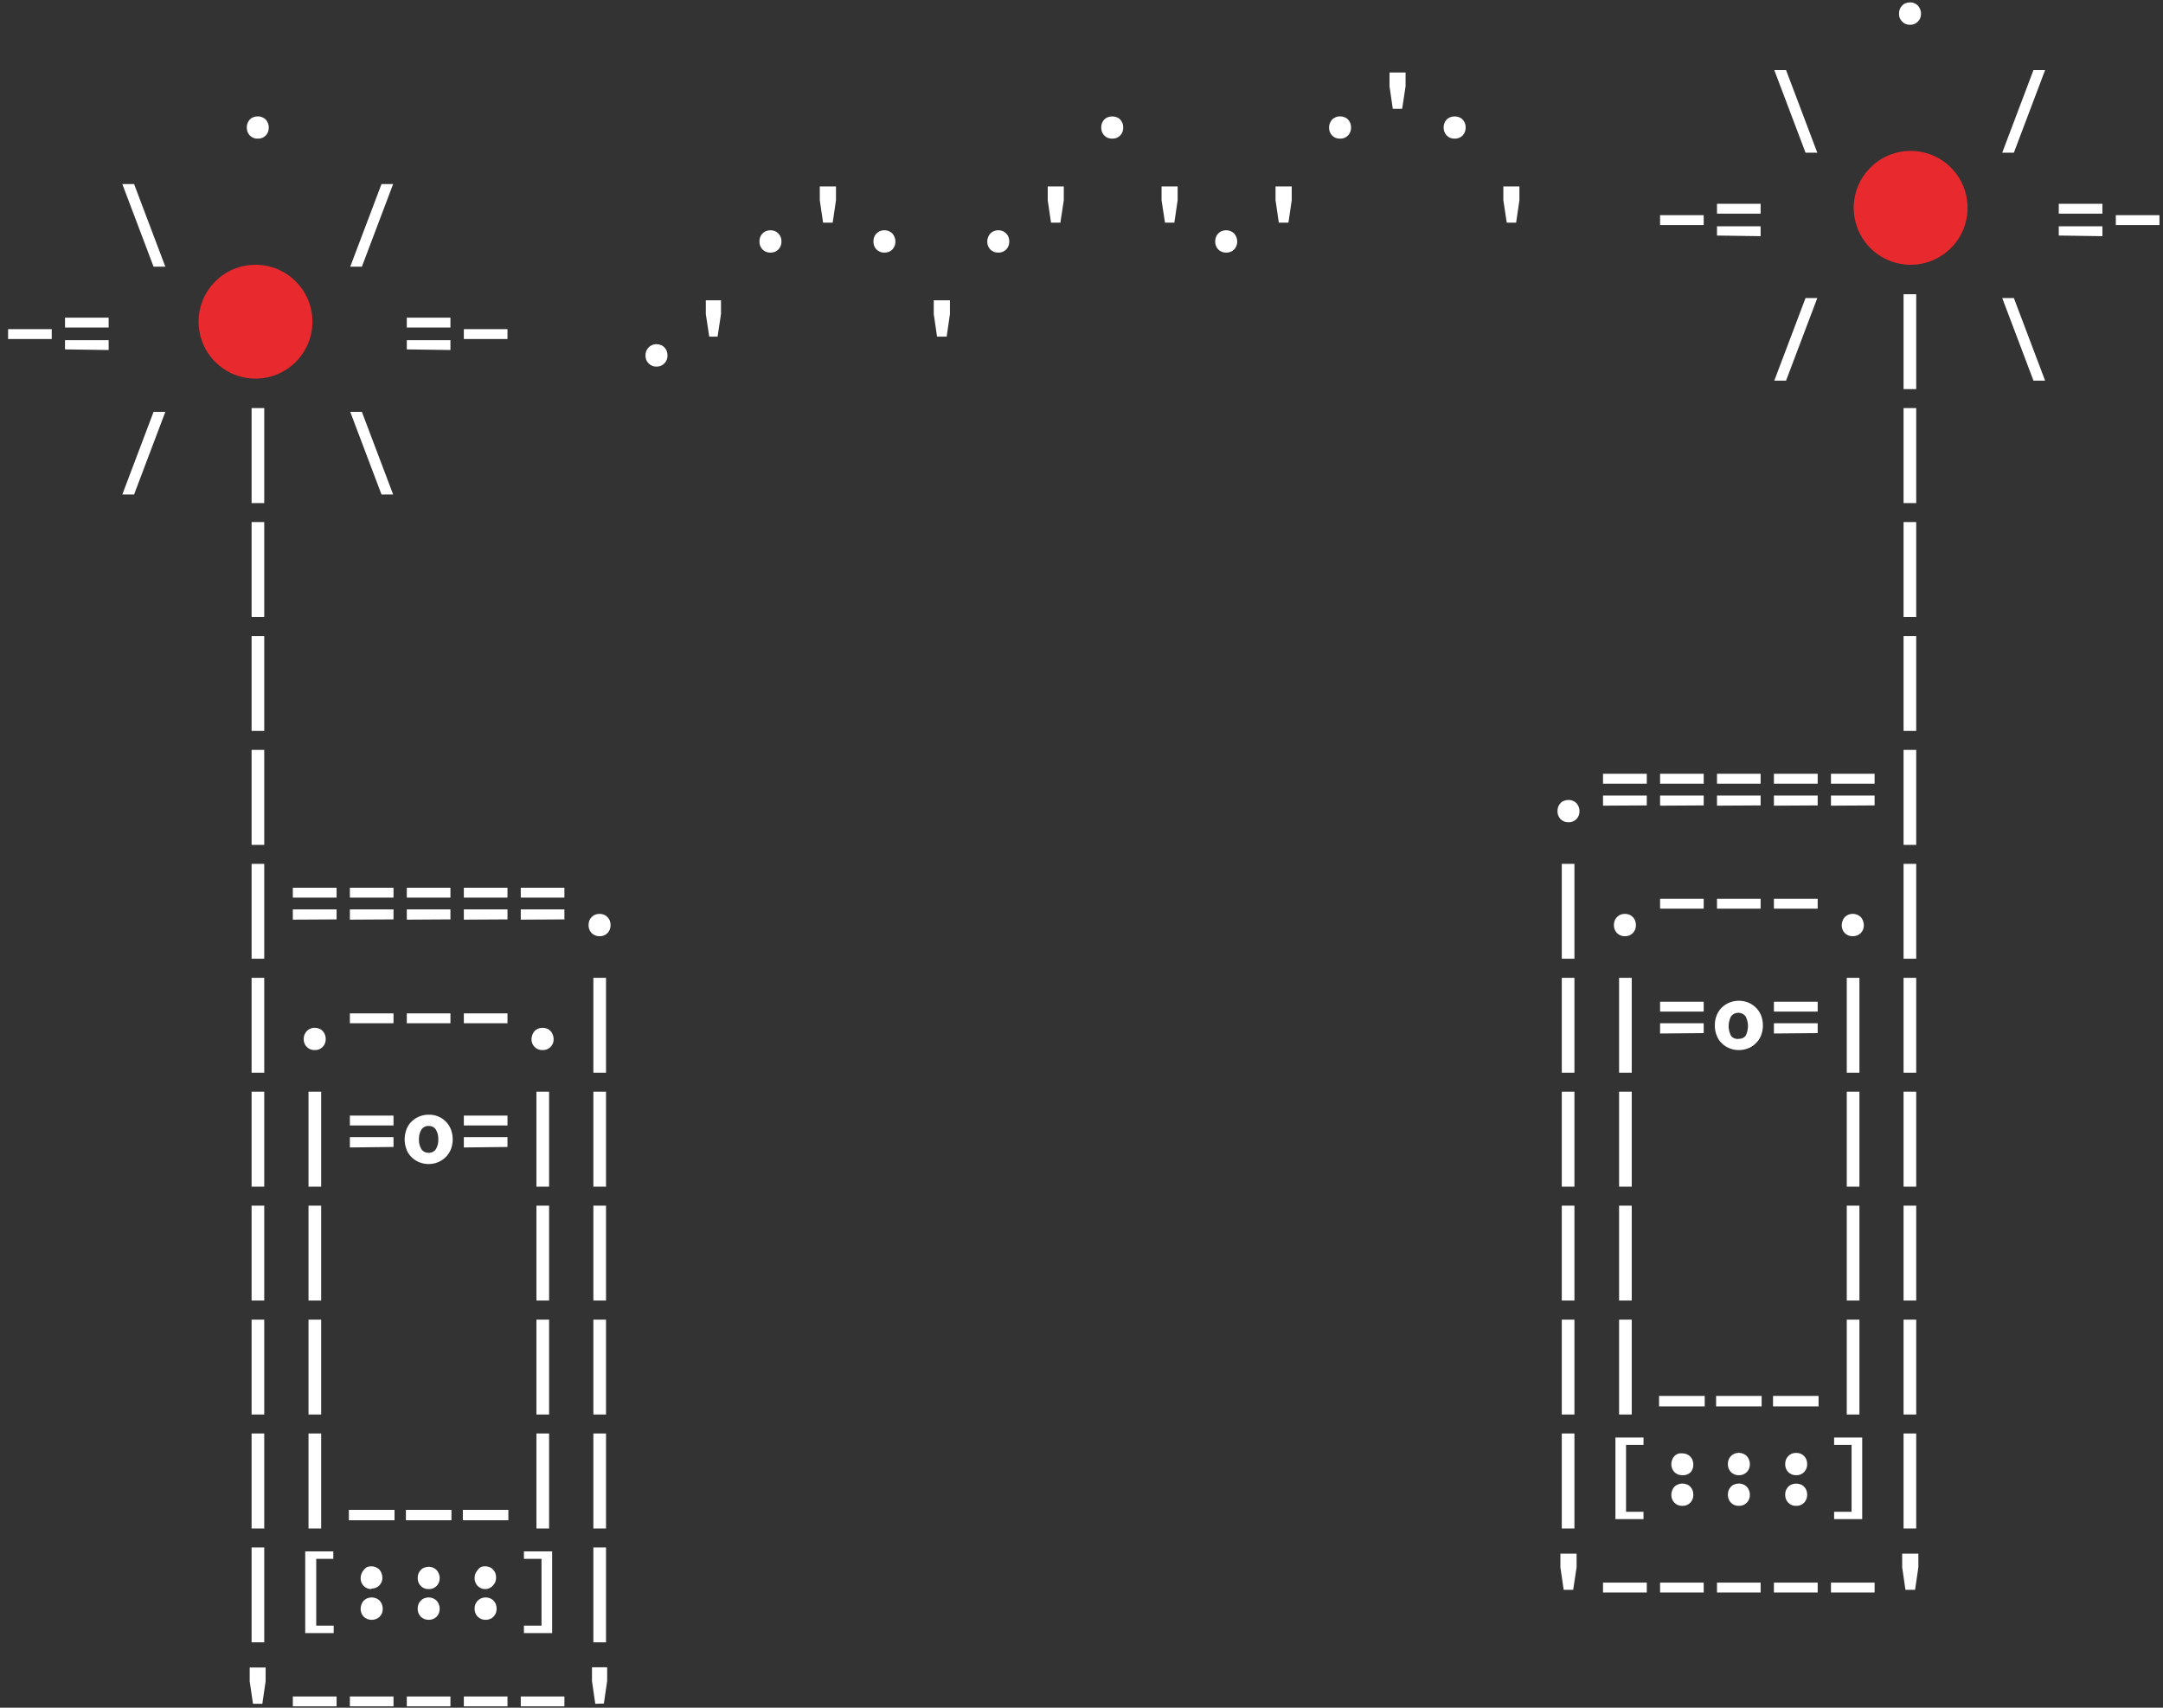 <?xml version="1.0" encoding="UTF-8"?> <svg xmlns="http://www.w3.org/2000/svg" width="171" height="135" viewBox="0 0 171 135" fill="none"><rect x="0" y="0" width="171" height="135" fill="#333333" stroke="none"/> <g id="2b9ff4341ac885365e4231cc677c1f9e"> <path id="76e3d543bef7ed54273f943cd4298ff7" d="M151 1.96C150.883 1.964 150.766 1.942 150.657 1.898C150.548 1.853 150.451 1.785 150.37 1.7C150.29 1.618 150.227 1.521 150.186 1.415C150.145 1.308 150.126 1.194 150.13 1.08C150.129 0.961 150.149 0.842 150.19 0.73C150.228 0.624 150.29 0.529 150.37 0.45C150.442 0.365 150.535 0.299 150.64 0.26C150.754 0.211 150.876 0.187 151 0.19C151.12 0.186 151.24 0.21 151.35 0.26C151.456 0.302 151.552 0.367 151.63 0.45C151.704 0.532 151.761 0.627 151.8 0.73C151.849 0.84 151.873 0.96 151.87 1.08C151.874 1.194 151.855 1.308 151.814 1.415C151.773 1.521 151.71 1.618 151.63 1.7C151.549 1.785 151.452 1.853 151.343 1.898C151.234 1.942 151.117 1.964 151 1.96V1.96Z" fill="white"></path> <path id="cb0a8e529c59a40baa591eb89bffbdf8" d="M20.38 10.96C20.263 10.966 20.147 10.946 20.038 10.903C19.929 10.86 19.831 10.794 19.75 10.71C19.671 10.626 19.609 10.527 19.567 10.419C19.526 10.311 19.507 10.196 19.51 10.08C19.509 9.961 19.529 9.842 19.57 9.73C19.611 9.626 19.672 9.53 19.75 9.45C19.823 9.368 19.916 9.306 20.02 9.27C20.134 9.221 20.256 9.197 20.38 9.2C20.501 9.196 20.62 9.22 20.73 9.27C20.836 9.308 20.931 9.37 21.01 9.45C21.082 9.533 21.139 9.628 21.18 9.73C21.228 9.84 21.252 9.96 21.25 10.08C21.253 10.196 21.234 10.311 21.193 10.419C21.152 10.527 21.09 10.626 21.01 10.71C20.929 10.794 20.831 10.86 20.722 10.903C20.613 10.946 20.497 10.966 20.38 10.96V10.96Z" fill="white"></path> <path id="3b1b557c25cf6f070a00a9df94e9b2dd" d="M87.93 10.96C87.813 10.966 87.697 10.946 87.588 10.903C87.479 10.86 87.381 10.794 87.3 10.71C87.221 10.626 87.158 10.527 87.117 10.419C87.076 10.311 87.057 10.196 87.06 10.08C87.055 9.964 87.074 9.849 87.116 9.74C87.157 9.632 87.22 9.533 87.3 9.45C87.375 9.37 87.467 9.308 87.57 9.27C87.802 9.181 88.058 9.181 88.29 9.27C88.393 9.308 88.485 9.37 88.56 9.45C88.631 9.535 88.692 9.63 88.74 9.73C88.781 9.842 88.801 9.961 88.8 10.08C88.803 10.196 88.784 10.311 88.743 10.419C88.701 10.527 88.639 10.626 88.56 10.71C88.479 10.794 88.381 10.86 88.272 10.903C88.163 10.946 88.047 10.966 87.93 10.96V10.96Z" fill="white"></path> <path id="7e92b0d7107e18c0b709c866b0aef184" d="M105.94 10.96C105.823 10.966 105.707 10.946 105.598 10.903C105.489 10.86 105.391 10.794 105.31 10.71C105.23 10.626 105.168 10.527 105.127 10.419C105.086 10.311 105.067 10.196 105.07 10.08C105.068 9.96 105.092 9.84 105.14 9.73C105.181 9.628 105.238 9.533 105.31 9.45C105.389 9.37 105.484 9.308 105.59 9.27C105.7 9.22 105.819 9.196 105.94 9.2C106.064 9.197 106.186 9.221 106.3 9.27C106.404 9.306 106.497 9.368 106.57 9.45C106.648 9.53 106.709 9.626 106.75 9.73C106.791 9.842 106.811 9.961 106.81 10.08C106.813 10.196 106.794 10.311 106.753 10.419C106.711 10.527 106.649 10.626 106.57 10.71C106.489 10.794 106.391 10.86 106.282 10.903C106.173 10.946 106.057 10.966 105.94 10.96V10.96Z" fill="white"></path> <path id="42fb45e3dbd9dcff1562e1deaa5e72d4" d="M110.11 8.6L109.85 6.82V5.73H111.12V6.82L110.85 8.6H110.11Z" fill="white"></path> <path id="04e65c79974bd7054a4c50da30d9a369" d="M115 10.96C114.883 10.966 114.767 10.946 114.658 10.903C114.549 10.86 114.451 10.794 114.37 10.71C114.291 10.626 114.229 10.527 114.187 10.419C114.146 10.311 114.127 10.196 114.13 10.08C114.126 9.964 114.144 9.849 114.186 9.74C114.227 9.632 114.29 9.533 114.37 9.45C114.445 9.37 114.537 9.308 114.64 9.27C114.872 9.181 115.128 9.181 115.36 9.27C115.463 9.308 115.555 9.37 115.63 9.45C115.71 9.533 115.773 9.632 115.814 9.74C115.856 9.849 115.875 9.964 115.87 10.08C115.873 10.196 115.854 10.311 115.813 10.419C115.772 10.527 115.709 10.626 115.63 10.71C115.549 10.794 115.451 10.86 115.342 10.903C115.233 10.946 115.117 10.966 115 10.96V10.96Z" fill="white"></path> <path id="b10d8534c2d28a86dd723eb5f0109f28" d="M142.74 12.07L140.27 5.54H141.2L143.67 12.07H142.74Z" fill="white"></path> <path id="f43c61b99b83b9adf25074b5ccb86df2" d="M158.29 12.07L160.76 5.54H161.68L159.21 12.07H158.29Z" fill="white"></path> <path id="50a1a90d5899d00cd6dc6946a99bfddb" d="M12.14 21.08L9.67 14.55H10.6L13.07 21.08H12.14Z" fill="white"></path> <path id="2bae280971396767d3670b42136c4f52" d="M27.69 21.08L30.16 14.55H31.08L28.61 21.08H27.69Z" fill="white"></path> <path id="d8088142211dc306c37c5e0fe2ebce1e" d="M60.91 19.97C60.793 19.973 60.678 19.953 60.569 19.91C60.461 19.867 60.362 19.802 60.28 19.72C60.2 19.636 60.138 19.537 60.097 19.429C60.056 19.321 60.037 19.206 60.04 19.09C60.039 18.971 60.059 18.852 60.1 18.74C60.138 18.634 60.2 18.539 60.28 18.46C60.355 18.378 60.447 18.313 60.55 18.27C60.782 18.181 61.038 18.181 61.27 18.27C61.37 18.318 61.461 18.382 61.54 18.46C61.614 18.544 61.674 18.638 61.72 18.74C61.761 18.852 61.781 18.971 61.78 19.09C61.783 19.206 61.764 19.321 61.723 19.429C61.681 19.537 61.619 19.636 61.54 19.72C61.457 19.802 61.359 19.867 61.251 19.91C61.142 19.953 61.026 19.973 60.91 19.97V19.97Z" fill="white"></path> <path id="aa96bb80d34538fdb323338222935ffa" d="M65.07 17.6L64.81 15.83V14.74H66.09V15.83L65.83 17.6H65.07Z" fill="white"></path> <path id="c4467333e8a5d2d688a593530b315d4c" d="M69.92 19.97C69.803 19.973 69.688 19.953 69.579 19.91C69.471 19.867 69.373 19.802 69.29 19.72C69.21 19.636 69.148 19.537 69.107 19.429C69.066 19.321 69.047 19.206 69.05 19.09C69.049 18.971 69.069 18.852 69.11 18.74C69.148 18.634 69.21 18.539 69.29 18.46C69.365 18.378 69.457 18.313 69.56 18.27C69.675 18.225 69.797 18.201 69.92 18.2C70.04 18.202 70.158 18.226 70.27 18.27C70.374 18.316 70.469 18.38 70.55 18.46C70.624 18.542 70.681 18.637 70.72 18.74C70.768 18.85 70.792 18.97 70.79 19.09C70.793 19.206 70.774 19.321 70.733 19.429C70.692 19.537 70.629 19.636 70.55 19.72C70.467 19.802 70.369 19.867 70.261 19.91C70.152 19.953 70.036 19.973 69.92 19.97V19.97Z" fill="white"></path> <path id="8f65c34e282902d56d1008043637a781" d="M78.92 19.97C78.803 19.973 78.688 19.953 78.579 19.91C78.471 19.867 78.373 19.802 78.29 19.72C78.21 19.636 78.148 19.537 78.107 19.429C78.066 19.321 78.047 19.206 78.05 19.09C78.048 18.97 78.072 18.85 78.12 18.74C78.159 18.637 78.216 18.542 78.29 18.46C78.371 18.38 78.466 18.316 78.57 18.27C78.681 18.226 78.8 18.202 78.92 18.2C79.043 18.201 79.165 18.225 79.28 18.27C79.383 18.313 79.475 18.378 79.55 18.46C79.63 18.539 79.692 18.634 79.73 18.74C79.771 18.852 79.791 18.971 79.79 19.09C79.793 19.206 79.774 19.321 79.733 19.429C79.692 19.537 79.629 19.636 79.55 19.72C79.467 19.802 79.369 19.867 79.261 19.91C79.152 19.953 79.036 19.973 78.92 19.97V19.97Z" fill="white"></path> <path id="d13758a7461c10e989cf117954fef79b" d="M83.09 17.6L82.83 15.83V14.74H84.1V15.83L83.83 17.6H83.09Z" fill="white"></path> <path id="4c48a25963c1ab3f3c49ec7769568989" d="M92.1 17.6L91.83 15.83V14.74H93.1V15.83L92.84 17.6H92.1Z" fill="white"></path> <path id="f03d9ef826bdf8e7e8ab9260334ff568" d="M96.94 19.97C96.823 19.973 96.708 19.953 96.599 19.91C96.491 19.867 96.392 19.802 96.31 19.72C96.231 19.636 96.168 19.537 96.127 19.429C96.086 19.321 96.067 19.206 96.07 19.09C96.069 18.971 96.089 18.852 96.13 18.74C96.168 18.634 96.23 18.539 96.31 18.46C96.385 18.378 96.477 18.313 96.58 18.27C96.695 18.225 96.817 18.201 96.94 18.2C97.06 18.202 97.178 18.226 97.29 18.27C97.394 18.316 97.489 18.38 97.57 18.46C97.644 18.542 97.701 18.637 97.74 18.74C97.788 18.85 97.812 18.97 97.81 19.09C97.813 19.206 97.794 19.321 97.753 19.429C97.712 19.537 97.649 19.636 97.57 19.72C97.487 19.802 97.389 19.867 97.281 19.91C97.172 19.953 97.056 19.973 96.94 19.97V19.97Z" fill="white"></path> <path id="0f60705889717f10e2e6831f6393aaa5" d="M101.1 17.6L100.84 15.83V14.74H102.12V15.83L101.86 17.6H101.1Z" fill="white"></path> <path id="166e7907332e26c5d0de6da4984815ec" d="M119.12 17.6L118.85 15.83V14.74H120.12V15.83L119.86 17.6H119.12Z" fill="white"></path> <path id="b73819ddc0e8b65e9508782e0260b983" d="M131.24 17.79V17.01H134.69V17.79H131.24Z" fill="white"></path> <path id="7a4c213b686e9303299ab380eb2d5b89" d="M135.74 16.89V16.11H139.19V16.89H135.74ZM135.74 18.62V17.89H139.19V18.67L135.74 18.62Z" fill="white"></path> <path id="180fd8eafc33a2be7e98bfe1e43934ef" d="M151 19.97C150.758 19.967 150.518 19.924 150.29 19.84C150.066 19.751 149.859 19.622 149.68 19.46C149.498 19.289 149.355 19.081 149.26 18.85C149.148 18.588 149.094 18.305 149.1 18.02C149.094 17.735 149.148 17.452 149.26 17.19C149.352 16.958 149.496 16.749 149.68 16.58C149.854 16.411 150.062 16.282 150.29 16.2C150.516 16.112 150.757 16.068 151 16.07C151.243 16.069 151.484 16.113 151.71 16.2C151.937 16.284 152.145 16.413 152.32 16.58C152.498 16.755 152.641 16.962 152.74 17.19C152.848 17.453 152.902 17.735 152.9 18.02C152.901 18.305 152.847 18.586 152.74 18.85C152.638 19.077 152.496 19.284 152.32 19.46C151.961 19.791 151.489 19.973 151 19.97V19.97ZM151 19.08C151.112 19.085 151.223 19.061 151.323 19.01C151.423 18.959 151.508 18.883 151.57 18.79C151.695 18.551 151.76 18.285 151.76 18.015C151.76 17.745 151.695 17.479 151.57 17.24C151.502 17.153 151.415 17.082 151.315 17.034C151.215 16.985 151.106 16.96 150.995 16.96C150.884 16.96 150.775 16.985 150.675 17.034C150.576 17.082 150.488 17.153 150.42 17.24C150.296 17.479 150.231 17.745 150.231 18.015C150.231 18.285 150.296 18.551 150.42 18.79C150.484 18.884 150.57 18.96 150.672 19.011C150.774 19.062 150.887 19.086 151 19.08V19.08Z" fill="white"></path> <path id="7df04f9f57073933c71bc50c38242c83" d="M162.76 16.89V16.11H166.21V16.89H162.76ZM162.76 18.62V17.89H166.21V18.67L162.76 18.62Z" fill="white"></path> <path id="fc2c384884a3395d04aa11e65d06a0ea" d="M167.27 17.79V17.01H170.72V17.79H167.27Z" fill="white"></path> <path id="07adecc77fd032b6d1ecc63e4c9de778" d="M0.64 26.8V26.02H4.09V26.8H0.64Z" fill="white"></path> <path id="001aaac11d21f9f1617150312251e25a" d="M5.14 25.89V25.11H8.59V25.89H5.14ZM5.14 27.62V26.89H8.59V27.67L5.14 27.62Z" fill="white"></path> <path id="052f1d984d6d1a4206741285a2b9b16f" d="M20.38 28.98C20.137 28.979 19.896 28.931 19.67 28.84C19.444 28.758 19.237 28.632 19.06 28.47C18.876 28.297 18.732 28.085 18.64 27.85C18.528 27.588 18.474 27.305 18.48 27.02C18.474 26.735 18.528 26.452 18.64 26.19C18.735 25.959 18.878 25.751 19.06 25.58C19.239 25.418 19.445 25.289 19.67 25.2C19.898 25.117 20.138 25.073 20.38 25.07C20.869 25.067 21.34 25.249 21.7 25.58C21.875 25.756 22.018 25.963 22.12 26.19C22.227 26.454 22.281 26.736 22.28 27.02C22.282 27.305 22.228 27.587 22.12 27.85C22.02 28.081 21.878 28.292 21.7 28.47C21.522 28.63 21.315 28.756 21.09 28.84C20.864 28.929 20.623 28.977 20.38 28.98ZM20.38 28.08C20.491 28.087 20.602 28.065 20.702 28.016C20.802 27.967 20.888 27.892 20.95 27.8C21.075 27.561 21.139 27.295 21.139 27.025C21.139 26.755 21.075 26.489 20.95 26.25C20.882 26.163 20.794 26.092 20.695 26.044C20.595 25.995 20.486 25.97 20.375 25.97C20.264 25.97 20.155 25.995 20.055 26.044C19.956 26.092 19.868 26.163 19.8 26.25C19.675 26.489 19.611 26.755 19.611 27.025C19.611 27.295 19.675 27.561 19.8 27.8C19.864 27.893 19.951 27.968 20.053 28.017C20.155 28.066 20.267 28.088 20.38 28.08V28.08Z" fill="white"></path> <path id="fc0d1165ebd11f8a6e5eb1aa726f0f58" d="M32.16 25.89V25.11H35.61V25.89H32.16ZM32.16 27.62V26.89H35.61V27.67L32.16 27.62Z" fill="white"></path> <path id="8fe29b77654c04441e2477578233f7be" d="M36.67 26.8V26.02H40.12V26.8H36.67Z" fill="white"></path> <path id="5b22fe5878db895cc8ba17ca65af8a36" d="M51.9 28.98C51.782 28.984 51.666 28.962 51.557 28.918C51.448 28.873 51.35 28.805 51.27 28.72C51.19 28.639 51.127 28.541 51.086 28.435C51.045 28.328 51.026 28.214 51.03 28.1C51.029 27.981 51.049 27.862 51.09 27.75C51.136 27.648 51.196 27.554 51.27 27.47C51.348 27.387 51.444 27.322 51.55 27.28C51.66 27.23 51.779 27.206 51.9 27.21C52.023 27.207 52.146 27.231 52.26 27.28C52.364 27.32 52.457 27.385 52.53 27.47C52.61 27.549 52.672 27.644 52.71 27.75C52.751 27.862 52.771 27.981 52.77 28.1C52.774 28.214 52.755 28.328 52.714 28.435C52.673 28.541 52.61 28.639 52.53 28.72C52.449 28.805 52.351 28.873 52.243 28.918C52.134 28.962 52.017 28.984 51.9 28.98V28.98Z" fill="white"></path> <path id="17495bfe74c4d47d0d47b33a141744f8" d="M56.07 26.61L55.8 24.83V23.74H57V24.83L56.73 26.61H56.07Z" fill="white"></path> <path id="a267ca63de94593598da0083fce6c8f6" d="M74.08 26.61L73.82 24.83V23.74H75.1V24.83L74.84 26.61H74.08Z" fill="white"></path> <path id="44746b7e0a7885d2190a6ee936507f94" d="M140.27 30.09L142.74 23.56H143.67L141.2 30.09H140.27Z" fill="white"></path> <path id="f63b5a49754fd72d1bb9e1b127146200" d="M150.49 30.76V23.26H151.49V30.76H150.49Z" fill="white"></path> <path id="ff70170d0c38ed3bf61079d9c3b03114" d="M160.76 30.09L158.29 23.56H159.21L161.68 30.09H160.76Z" fill="white"></path> <path id="120fe0e453c9e549b3edf128a694d96f" d="M9.67 39.09L12.14 32.56H13.07L10.6 39.09H9.67Z" fill="white"></path> <path id="22713f817606aceec3702d369e10487f" d="M19.89 39.77V32.26H20.89V39.77H19.89Z" fill="white"></path> <path id="6cd290b8b6345b3df59ae2cadfab63e8" d="M30.16 39.09L27.69 32.56H28.61L31.08 39.09H30.16Z" fill="white"></path> <path id="1ad304d9b23af072aac06a3457eef08f" d="M150.49 39.77V32.26H151.49V39.77H150.49Z" fill="white"></path> <path id="e95ae6bde3bd944ae3c94523a5ad1003" d="M19.89 48.77V41.27H20.89V48.77H19.89Z" fill="white"></path> <path id="65fda954c13d29f60770a0d64bf45ca3" d="M150.49 48.77V41.27H151.49V48.77H150.49Z" fill="white"></path> <path id="20daabe66d847da81064a66c349af16e" d="M19.89 57.78V50.28H20.89V57.78H19.89Z" fill="white"></path> <path id="db1c2ed24c10754df21ea0f1806a7e2e" d="M150.49 57.78V50.28H151.49V57.78H150.49Z" fill="white"></path> <path id="8682c95cc1dc638cc7360bc9adb23221" d="M19.89 66.79V59.28H20.89V66.79H19.89Z" fill="white"></path> <path id="eda4617d2d46207e05dc3df3b8949b44" d="M124 65C123.883 65.006 123.767 64.986 123.658 64.943C123.549 64.9 123.451 64.834 123.37 64.75C123.291 64.666 123.228 64.567 123.187 64.459C123.146 64.351 123.127 64.236 123.13 64.12C123.129 64.001 123.149 63.882 123.19 63.77C123.231 63.666 123.292 63.57 123.37 63.49C123.443 63.408 123.536 63.346 123.64 63.31C123.754 63.261 123.876 63.237 124 63.24C124.121 63.236 124.24 63.26 124.35 63.31C124.456 63.348 124.551 63.41 124.63 63.49C124.702 63.573 124.759 63.668 124.8 63.77C124.848 63.88 124.872 64 124.87 64.12C124.873 64.236 124.854 64.351 124.813 64.459C124.772 64.567 124.709 64.666 124.63 64.75C124.549 64.834 124.451 64.9 124.342 64.943C124.233 64.986 124.117 65.006 124 65Z" fill="white"></path> <path id="87c64728425023248126ce9e43ca911d" d="M126.73 61.95V61.17H130.19V61.95H126.73ZM126.73 63.69V62.89H130.19V63.67L126.73 63.69Z" fill="white"></path> <path id="2fe63f057b842a9c0869c427e6d1341c" d="M131.24 61.95V61.17H134.69V61.95H131.24ZM131.24 63.69V62.89H134.69V63.67L131.24 63.69Z" fill="white"></path> <path id="7caa7a512fba4cafc735de0accb7201e" d="M135.74 61.95V61.17H139.19V61.95H135.74ZM135.74 63.69V62.89H139.19V63.67L135.74 63.69Z" fill="white"></path> <path id="a662e20693af7597c3baf3774daae5d7" d="M140.24 61.95V61.17H143.7V61.95H140.24ZM140.24 63.69V62.89H143.7V63.67L140.24 63.69Z" fill="white"></path> <path id="e2b964d260aab183bcb747afdb98659f" d="M144.75 61.95V61.17H148.2V61.95H144.75ZM144.75 63.69V62.89H148.2V63.67L144.75 63.69Z" fill="white"></path> <path id="accaee774145ba7b31cdae040d39f861" d="M150.49 66.79V59.28H151.49V66.79H150.49Z" fill="white"></path> <path id="cadda6eaedf4d1f4bbadf0db844390fc" d="M19.89 75.79V68.29H20.89V75.79H19.89Z" fill="white"></path> <path id="b2fd9a925da74e60e893efd17130d4e8" d="M23.15 70.96V70.18H26.61V70.96H23.15ZM23.15 72.7V71.89H26.61V72.68L23.15 72.7Z" fill="white"></path> <path id="2f64133d73280c02393c0dc77e8e5e64" d="M27.66 70.96V70.18H31.11V70.96H27.66ZM27.66 72.7V71.89H31.11V72.68L27.66 72.7Z" fill="white"></path> <path id="e617742256d17fba5f158168e73ffd9d" d="M32.16 70.96V70.18H35.61V70.96H32.16ZM32.16 72.7V71.89H35.61V72.68L32.16 72.7Z" fill="white"></path> <path id="2924e9f4791baa9a798f8a11d4fdc30e" d="M36.67 70.96V70.18H40.12V70.96H36.67ZM36.67 72.7V71.89H40.12V72.68L36.67 72.7Z" fill="white"></path> <path id="27a4619884192d0b23b9618705c47d6d" d="M41.17 70.96V70.18H44.62V70.96H41.17ZM41.17 72.7V71.89H44.62V72.68L41.17 72.7Z" fill="white"></path> <path id="7159e5b7f1e7879e25e3cfcd2ba6bbb4" d="M47.4 74.01C47.283 74.013 47.167 73.993 47.059 73.95C46.951 73.907 46.852 73.842 46.77 73.76C46.691 73.676 46.628 73.577 46.587 73.469C46.546 73.361 46.526 73.246 46.53 73.13C46.529 73.011 46.549 72.892 46.59 72.78C46.628 72.674 46.69 72.579 46.77 72.5C46.845 72.418 46.937 72.353 47.04 72.31C47.272 72.221 47.528 72.221 47.76 72.31C47.86 72.358 47.951 72.422 48.03 72.5C48.103 72.584 48.164 72.678 48.21 72.78C48.251 72.892 48.271 73.011 48.27 73.13C48.273 73.246 48.254 73.361 48.213 73.469C48.171 73.577 48.109 73.676 48.03 73.76C47.947 73.842 47.849 73.907 47.741 73.95C47.632 73.993 47.516 74.013 47.4 74.01V74.01Z" fill="white"></path> <path id="e9ad5ff5dc252f5dc8c292d28920eebf" d="M123.47 75.79V68.29H124.47V75.79H123.47Z" fill="white"></path> <path id="e6d5d8f112e65de99a57dda44014e09f" d="M128.46 74.01C128.343 74.013 128.228 73.993 128.119 73.95C128.011 73.907 127.913 73.842 127.83 73.76C127.751 73.676 127.688 73.577 127.647 73.469C127.606 73.361 127.587 73.246 127.59 73.13C127.589 73.011 127.609 72.892 127.65 72.78C127.692 72.676 127.753 72.581 127.83 72.5C127.909 72.422 128 72.358 128.1 72.31C128.332 72.221 128.588 72.221 128.82 72.31C128.921 72.356 129.013 72.42 129.09 72.5C129.17 72.579 129.232 72.674 129.27 72.78C129.311 72.892 129.331 73.011 129.33 73.13C129.333 73.246 129.314 73.361 129.273 73.469C129.232 73.577 129.169 73.676 129.09 73.76C129.007 73.842 128.909 73.907 128.801 73.95C128.692 73.993 128.576 74.013 128.46 74.01Z" fill="white"></path> <path id="603b94311b33ba7cd3c69f7d7f853096" d="M131.24 71.83V71.05H134.69V71.83H131.24Z" fill="white"></path> <path id="e29bfa3deeaa246d3ba8a8d47ddb785e" d="M135.74 71.83V71.05H139.19V71.83H135.74Z" fill="white"></path> <path id="bc54500afade75a74022af3c5d3249d7" d="M140.24 71.83V71.05H143.7V71.83H140.24Z" fill="white"></path> <path id="0c1ee83bfe66ba07f15b0069fd4f403c" d="M146.47 74.01C146.354 74.013 146.238 73.993 146.129 73.95C146.021 73.907 145.923 73.842 145.84 73.76C145.761 73.676 145.698 73.577 145.657 73.469C145.616 73.361 145.597 73.246 145.6 73.13C145.602 73.01 145.626 72.891 145.67 72.78C145.709 72.677 145.766 72.582 145.84 72.5C145.921 72.42 146.016 72.356 146.12 72.31C146.231 72.266 146.35 72.242 146.47 72.24C146.593 72.241 146.715 72.265 146.83 72.31C146.934 72.356 147.029 72.42 147.11 72.5C147.184 72.582 147.241 72.677 147.28 72.78C147.324 72.891 147.348 73.01 147.35 73.13C147.353 73.246 147.334 73.361 147.293 73.469C147.252 73.577 147.189 73.676 147.11 73.76C146.938 73.925 146.708 74.015 146.47 74.01V74.01Z" fill="white"></path> <path id="22a94e6343963c87968d13b250490bc7" d="M150.49 75.79V68.29H151.49V75.79H150.49Z" fill="white"></path> <path id="94a5c34777ba341ec11916fb948c6920" d="M19.89 84.8V77.3H20.89V84.8H19.89Z" fill="white"></path> <path id="f7d71769f78080c9ae22198ca9f64ead" d="M24.88 83.01C24.763 83.016 24.647 82.996 24.538 82.953C24.429 82.91 24.331 82.844 24.25 82.76C24.17 82.678 24.107 82.581 24.066 82.475C24.025 82.368 24.006 82.254 24.01 82.14C24.009 82.021 24.029 81.902 24.07 81.79C24.116 81.688 24.177 81.594 24.25 81.51C24.328 81.427 24.424 81.362 24.53 81.32C24.64 81.27 24.76 81.246 24.88 81.25C25.004 81.247 25.127 81.271 25.24 81.32C25.345 81.359 25.438 81.425 25.51 81.51C25.59 81.589 25.652 81.684 25.69 81.79C25.731 81.902 25.751 82.021 25.75 82.14C25.754 82.254 25.735 82.368 25.694 82.475C25.653 82.581 25.59 82.678 25.51 82.76C25.429 82.844 25.331 82.91 25.222 82.953C25.113 82.996 24.997 83.016 24.88 83.01V83.01Z" fill="white"></path> <path id="f5436f85f3eb69ff405a0a6191ca202e" d="M27.66 80.89V80.11H31.11V80.89H27.66Z" fill="white"></path> <path id="462fcfffbab21b8381fd325ddce49575" d="M32.16 80.89V80.11H35.61V80.89H32.16Z" fill="white"></path> <path id="8975c27271b1b4e149a43a1900b2deca" d="M36.67 80.89V80.11H40.12V80.89H36.67Z" fill="white"></path> <path id="d5af07deaf96347696283309a5e9a58c" d="M42.89 83.01C42.773 83.016 42.657 82.996 42.548 82.953C42.44 82.91 42.341 82.844 42.26 82.76C42.18 82.678 42.117 82.581 42.076 82.475C42.035 82.368 42.016 82.254 42.02 82.14C42.022 82.02 42.046 81.901 42.09 81.79C42.129 81.687 42.187 81.592 42.26 81.51C42.338 81.427 42.434 81.362 42.54 81.32C42.65 81.271 42.77 81.247 42.89 81.25C43.014 81.247 43.137 81.271 43.25 81.32C43.356 81.362 43.452 81.427 43.53 81.51C43.604 81.592 43.661 81.687 43.7 81.79C43.744 81.901 43.768 82.02 43.77 82.14C43.774 82.254 43.755 82.368 43.714 82.475C43.673 82.581 43.61 82.678 43.53 82.76C43.447 82.845 43.348 82.911 43.237 82.954C43.127 82.998 43.008 83.016 42.89 83.01Z" fill="white"></path> <path id="6cfc0ee7c486bf0829d2ae8fb03627a2" d="M46.91 84.8V77.3H47.91V84.8H46.91Z" fill="white"></path> <path id="5d61cf0b3c999aaa8316c037938adcc9" d="M123.47 84.8V77.3H124.47V84.8H123.47Z" fill="white"></path> <path id="ad70db45d972d04d4b9f3b1990a07dd1" d="M128 84.8V77.3H129V84.8H128Z" fill="white"></path> <path id="5f174ea3c123e0f3a2b4f99ce364fdad" d="M131.24 79.97V79.19H134.69V79.97H131.24ZM131.24 81.7V80.89H134.69V81.67L131.24 81.7Z" fill="white"></path> <path id="b03141c33b50b9caad2d56fd16565555" d="M137.47 83.01C137.227 83.012 136.986 82.968 136.76 82.88C136.532 82.799 136.324 82.669 136.15 82.5C135.964 82.333 135.82 82.124 135.73 81.89C135.618 81.628 135.564 81.345 135.57 81.06C135.564 80.775 135.618 80.492 135.73 80.23C135.825 79.999 135.968 79.791 136.15 79.62C136.329 79.457 136.535 79.329 136.76 79.24C136.988 79.157 137.228 79.113 137.47 79.11C137.712 79.113 137.952 79.157 138.18 79.24C138.401 79.33 138.604 79.459 138.78 79.62C138.962 79.793 139.108 80.001 139.21 80.23C139.317 80.494 139.371 80.776 139.37 81.06C139.372 81.344 139.318 81.627 139.21 81.89C139.113 82.122 138.966 82.331 138.78 82.5C138.61 82.669 138.405 82.798 138.18 82.88C137.954 82.967 137.713 83.011 137.47 83.01V83.01ZM137.47 82.12C137.57 82.126 137.67 82.108 137.762 82.068C137.855 82.028 137.936 81.967 138 81.89C138.125 81.651 138.19 81.385 138.19 81.115C138.19 80.845 138.125 80.579 138 80.34C137.932 80.253 137.845 80.182 137.745 80.133C137.645 80.085 137.536 80.06 137.425 80.06C137.314 80.06 137.205 80.085 137.105 80.133C137.006 80.182 136.918 80.253 136.85 80.34C136.726 80.579 136.661 80.845 136.661 81.115C136.661 81.385 136.726 81.651 136.85 81.89C136.923 81.98 137.02 82.049 137.129 82.09C137.238 82.13 137.356 82.141 137.47 82.12V82.12Z" fill="white"></path> <path id="fe9a2960cf63203f22982d661a225e19" d="M140.24 79.97V79.19H143.7V79.97H140.24ZM140.24 81.7V80.89H143.7V81.67L140.24 81.7Z" fill="white"></path> <path id="ee1d5d11203d19938171fa3717820d04" d="M146 84.8V77.3H147V84.8H146Z" fill="white"></path> <path id="e9552d5b05cfc0237f414ecb515913b8" d="M150.49 84.8V77.3H151.49V84.8H150.49Z" fill="white"></path> <path id="93500108850996a48f773a918daa54eb" d="M19.89 93.81V86.3H20.89V93.81H19.89Z" fill="white"></path> <path id="efe168d10764f2bc1fe3778cab4a9588" d="M24.39 93.81V86.3H25.39V93.81H24.39Z" fill="white"></path> <path id="b573c7f1788813c00296774ea8a16739" d="M27.66 88.97V88.19H31.11V88.97H27.66ZM27.66 90.71V89.89H31.11V90.67L27.66 90.71Z" fill="white"></path> <path id="6f06405fab841f64fdc4f45e22170aed" d="M33.89 92.02C33.647 92.022 33.406 91.978 33.18 91.89C32.954 91.805 32.746 91.676 32.57 91.51C32.386 91.341 32.242 91.132 32.15 90.9C31.936 90.367 31.936 89.773 32.15 89.24C32.242 89.008 32.386 88.799 32.57 88.63C32.746 88.465 32.954 88.335 33.18 88.25C33.406 88.162 33.647 88.118 33.89 88.12C34.259 88.109 34.623 88.211 34.934 88.41C35.244 88.61 35.487 88.9 35.63 89.24C35.844 89.773 35.844 90.367 35.63 90.9C35.481 91.237 35.237 91.522 34.928 91.721C34.619 91.92 34.258 92.024 33.89 92.02V92.02ZM33.89 91.13C34.002 91.136 34.114 91.112 34.214 91.061C34.314 91.01 34.399 90.934 34.46 90.84C34.6 90.609 34.666 90.34 34.65 90.07C34.665 89.8 34.599 89.532 34.46 89.3C34.399 89.206 34.314 89.13 34.214 89.079C34.114 89.028 34.002 89.004 33.89 89.01C33.776 89.004 33.663 89.028 33.562 89.079C33.46 89.13 33.373 89.206 33.31 89.3C33.176 89.534 33.11 89.801 33.12 90.07C33.108 90.34 33.174 90.607 33.31 90.84C33.373 90.934 33.46 91.01 33.562 91.061C33.663 91.112 33.776 91.136 33.89 91.13V91.13Z" fill="white"></path> <path id="e58c91950fb7b7369cdc78d78003f7fc" d="M36.67 88.97V88.19H40.12V88.97H36.67ZM36.67 90.71V89.89H40.12V90.67L36.67 90.71Z" fill="white"></path> <path id="3135d39b74b3cf6d38ec7ac5eccd6d4b" d="M42.41 93.81V86.3H43.41V93.81H42.41Z" fill="white"></path> <path id="c302848bb679090a374456c217992e63" d="M46.91 93.81V86.3H47.91V93.81H46.91Z" fill="white"></path> <path id="fc57a3479e96dc7b75859081ed01d607" d="M123.47 93.81V86.3H124.47V93.81H123.47Z" fill="white"></path> <path id="ce4ba69a0914c2481db44799905fdc86" d="M128 93.81V86.3H129V93.81H128Z" fill="white"></path> <path id="d03989724b99c1d3c3bb709ac371927b" d="M146 93.81V86.3H147V93.81H146Z" fill="white"></path> <path id="d9e2970463a9452d97eec5bd9b8d060b" d="M150.49 93.81V86.3H151.49V93.81H150.49Z" fill="white"></path> <path id="24c7ba932b83ad5b0cd4b8122b2a9fb9" d="M19.89 102.81V95.31H20.89V102.81H19.89Z" fill="white"></path> <path id="544852444ed696dc0647e1df19941856" d="M24.39 102.81V95.31H25.39V102.81H24.39Z" fill="white"></path> <path id="0d67dca9fc38cfc7d96ced13cbb9721d" d="M42.41 102.81V95.31H43.41V102.81H42.41Z" fill="white"></path> <path id="13f4ba590f7922080e62e9a5b70a58fd" d="M46.91 102.81V95.31H47.91V102.81H46.91Z" fill="white"></path> <path id="6a6f9bc74acca66bb768ebd82c0ffbeb" d="M123.47 102.81V95.31H124.47V102.81H123.47Z" fill="white"></path> <path id="69b7f64b218afd23f5793f420b5f00c0" d="M128 102.81V95.31H129V102.81H128Z" fill="white"></path> <path id="317e7041f6c9d5601025c87772707a1f" d="M146 102.81V95.31H147V102.81H146Z" fill="white"></path> <path id="04b1c332cac2acc85392614ba9e07aa3" d="M150.49 102.81V95.31H151.49V102.81H150.49Z" fill="white"></path> <path id="b3343c41bada5e45cfbf1066068ed716" d="M19.89 111.82V104.32H20.89V111.82H19.89Z" fill="white"></path> <path id="a5475595384df87b4999c5f69884c086" d="M24.39 111.82V104.32H25.39V111.82H24.39Z" fill="white"></path> <path id="274145be5dc023c8d5c0fe647f5bfc6f" d="M42.41 111.82V104.32H43.41V111.82H42.41Z" fill="white"></path> <path id="71f5e53e225dca9b68f5695c573cfff9" d="M46.91 111.82V104.32H47.91V111.82H46.91Z" fill="white"></path> <path id="32928d79394568f33a471daffbee82e4" d="M123.47 111.82V104.32H124.47V111.82H123.47Z" fill="white"></path> <path id="1511ede85736cd0e6806f9121ba77c79" d="M128 111.82V104.32H129V111.82H128Z" fill="white"></path> <path id="9f0151960fd09adbf231819ae439ed27" d="M131.16 111.18V110.35H134.77V111.18H131.16Z" fill="white"></path> <path id="d62c30e4200a79ebf60dacfdb97e3bc2" d="M135.67 111.18V110.35H139.27V111.18H135.67Z" fill="white"></path> <path id="af4511b0d198b253c806f19a363a1982" d="M140.17 111.18V110.35H143.77V111.18H140.17Z" fill="white"></path> <path id="514f436c5835b63cedbffb3bed7eec3a" d="M146 111.82V104.32H147V111.82H146Z" fill="white"></path> <path id="e006e32e6e402bbe13b724bb9f6e9657" d="M150.49 111.82V104.32H151.49V111.82H150.49Z" fill="white"></path> <path id="2d08d2add61431f7fe1723edf6be3d35" d="M19.89 120.83V113.32H20.89V120.83H19.89Z" fill="white"></path> <path id="5d0649564d1f56e626938ae9a0fb8961" d="M24.39 120.83V113.32H25.39V120.83H24.39Z" fill="white"></path> <path id="4168f597e0166a61353f5d59bab2d6c0" d="M27.58 120.18V119.36H31.19V120.18H27.58Z" fill="white"></path> <path id="efc4e1c74c328ab7f9912a10992e091c" d="M32.09 120.18V119.36H35.69V120.18H32.09Z" fill="white"></path> <path id="50b8a90ca858b3beb72084def2eda93b" d="M36.59 120.18V119.36H40.19V120.18H36.59Z" fill="white"></path> <path id="6304dfe70a3e8c79863ff1f7bedaa65e" d="M42.41 120.83V113.32H43.41V120.83H42.41Z" fill="white"></path> <path id="3164b96c7433ea9f15461a79151fa5d9" d="M46.91 120.83V113.32H47.91V120.83H46.91Z" fill="white"></path> <path id="68d64a787ae05519b32ab2fc59d70bbd" d="M123.47 120.83V113.32H124.47V120.83H123.47Z" fill="white"></path> <path id="c10ad192deed93e29c515c8361e5a4ed" d="M127.71 120.09V113.64H129.93V114.22H128.55V119.51H129.93V120.09H127.71Z" fill="white"></path> <path id="1b5dec5f14bd03c8551a0ce83e424d48" d="M133 116.62C132.884 116.623 132.768 116.603 132.659 116.56C132.551 116.517 132.453 116.452 132.37 116.37C132.291 116.286 132.228 116.187 132.187 116.079C132.146 115.971 132.127 115.856 132.13 115.74C132.127 115.62 132.151 115.5 132.2 115.39C132.239 115.287 132.296 115.192 132.37 115.11C132.451 115.03 132.546 114.965 132.65 114.92C132.764 114.889 132.882 114.879 133 114.89C133.123 114.891 133.245 114.915 133.36 114.96C133.463 115.003 133.555 115.068 133.63 115.15C133.71 115.229 133.772 115.324 133.81 115.43C133.851 115.542 133.871 115.661 133.87 115.78C133.873 115.896 133.854 116.011 133.813 116.119C133.772 116.227 133.709 116.326 133.63 116.41C133.544 116.485 133.444 116.542 133.336 116.578C133.228 116.614 133.114 116.629 133 116.62V116.62ZM133 119.04C132.883 119.046 132.767 119.026 132.658 118.983C132.549 118.94 132.451 118.874 132.37 118.79C132.291 118.706 132.228 118.607 132.187 118.499C132.146 118.391 132.127 118.276 132.13 118.16C132.128 118.04 132.152 117.92 132.2 117.81C132.241 117.708 132.298 117.613 132.37 117.53C132.449 117.45 132.544 117.388 132.65 117.35C132.76 117.301 132.88 117.277 133 117.28C133.124 117.277 133.246 117.301 133.36 117.35C133.464 117.386 133.557 117.448 133.63 117.53C133.708 117.61 133.769 117.706 133.81 117.81C133.851 117.922 133.871 118.041 133.87 118.16C133.873 118.276 133.854 118.391 133.813 118.499C133.772 118.607 133.709 118.706 133.63 118.79C133.549 118.874 133.451 118.94 133.342 118.983C133.233 119.026 133.117 119.046 133 119.04V119.04Z" fill="white"></path> <path id="a000ab41222d6d4781354001baf7cb74" d="M137.47 116.62C137.354 116.623 137.238 116.603 137.129 116.56C137.021 116.517 136.923 116.452 136.84 116.37C136.761 116.286 136.698 116.187 136.657 116.079C136.616 115.971 136.597 115.856 136.6 115.74C136.599 115.621 136.619 115.502 136.66 115.39C136.698 115.284 136.76 115.189 136.84 115.11C136.915 115.028 137.007 114.963 137.11 114.92C137.225 114.875 137.347 114.851 137.47 114.85C137.59 114.852 137.708 114.876 137.82 114.92C137.924 114.966 138.019 115.03 138.1 115.11C138.174 115.192 138.231 115.287 138.27 115.39C138.319 115.5 138.343 115.62 138.34 115.74C138.343 115.856 138.324 115.971 138.283 116.079C138.242 116.187 138.179 116.286 138.1 116.37C138.017 116.452 137.919 116.517 137.811 116.56C137.702 116.603 137.586 116.623 137.47 116.62V116.62ZM137.47 119.04C137.353 119.046 137.237 119.026 137.128 118.983C137.019 118.94 136.921 118.874 136.84 118.79C136.761 118.706 136.698 118.607 136.657 118.499C136.616 118.391 136.597 118.276 136.6 118.16C136.599 118.041 136.619 117.922 136.66 117.81C136.701 117.706 136.762 117.61 136.84 117.53C136.913 117.448 137.006 117.386 137.11 117.35C137.224 117.301 137.346 117.277 137.47 117.28C137.59 117.276 137.71 117.3 137.82 117.35C137.926 117.388 138.021 117.45 138.1 117.53C138.172 117.613 138.229 117.708 138.27 117.81C138.318 117.92 138.342 118.04 138.34 118.16C138.343 118.276 138.324 118.391 138.283 118.499C138.242 118.607 138.179 118.706 138.1 118.79C138.019 118.874 137.921 118.94 137.812 118.983C137.703 119.026 137.587 119.046 137.47 119.04V119.04Z" fill="white"></path> <path id="c826e5d44b33456f212e3338680739a0" d="M142 116.62C141.884 116.623 141.768 116.603 141.659 116.56C141.551 116.517 141.453 116.452 141.37 116.37C141.291 116.286 141.228 116.187 141.187 116.079C141.146 115.971 141.127 115.856 141.13 115.74C141.129 115.621 141.149 115.502 141.19 115.39C141.236 115.288 141.296 115.194 141.37 115.11C141.449 115.032 141.54 114.968 141.64 114.92C141.872 114.831 142.128 114.831 142.36 114.92C142.463 114.963 142.555 115.028 142.63 115.11C142.71 115.189 142.772 115.284 142.81 115.39C142.851 115.502 142.871 115.621 142.87 115.74C142.873 115.856 142.854 115.971 142.813 116.079C142.772 116.187 142.709 116.286 142.63 116.37C142.547 116.452 142.449 116.517 142.341 116.56C142.232 116.603 142.116 116.623 142 116.62ZM142 119.04C141.883 119.046 141.767 119.026 141.658 118.983C141.549 118.94 141.451 118.874 141.37 118.79C141.291 118.706 141.228 118.607 141.187 118.499C141.146 118.391 141.127 118.276 141.13 118.16C141.129 118.041 141.149 117.922 141.19 117.81C141.238 117.71 141.299 117.616 141.37 117.53C141.447 117.452 141.539 117.391 141.64 117.35C141.872 117.261 142.128 117.261 142.36 117.35C142.464 117.386 142.557 117.448 142.63 117.53C142.708 117.61 142.769 117.706 142.81 117.81C142.851 117.922 142.871 118.041 142.87 118.16C142.873 118.276 142.854 118.391 142.813 118.499C142.772 118.607 142.709 118.706 142.63 118.79C142.549 118.874 142.451 118.94 142.342 118.983C142.233 119.026 142.117 119.046 142 119.04V119.04Z" fill="white"></path> <path id="e57111a9ee300f30c2a646916e4ee47b" d="M145 120.09V119.51H146.38V114.22H145V113.64H147.22V120.09H145Z" fill="white"></path> <path id="8aab33e20b0f405077a6dad9a802e647" d="M150.49 120.83V113.32H151.49V120.83H150.49Z" fill="white"></path> <path id="505e9d50a7393f202119d10bb2601058" d="M19.89 129.83V122.33H20.89V129.83H19.89Z" fill="white"></path> <path id="68c5ad1ff9cd13667bca681e5fbfa360" d="M24.13 129.1V122.64H26.35V123.23H25V128.51H26.38V129.1H24.13Z" fill="white"></path> <path id="6efeaa858e2deae607781e25b8ab48f3" d="M29.38 125.62C29.263 125.626 29.147 125.606 29.038 125.563C28.929 125.52 28.831 125.454 28.75 125.37C28.671 125.288 28.609 125.191 28.568 125.084C28.527 124.978 28.507 124.864 28.51 124.75C28.512 124.63 28.536 124.512 28.58 124.4C28.619 124.297 28.676 124.202 28.75 124.12C28.815 124.026 28.901 123.947 29 123.89C29.11 123.841 29.23 123.817 29.35 123.82C29.474 123.817 29.596 123.841 29.71 123.89C29.816 123.932 29.912 123.997 29.99 124.08C30.064 124.162 30.122 124.257 30.16 124.36C30.204 124.472 30.228 124.59 30.23 124.71C30.234 124.826 30.215 124.942 30.172 125.05C30.129 125.158 30.064 125.257 29.981 125.338C29.898 125.42 29.8 125.484 29.691 125.525C29.582 125.567 29.466 125.586 29.35 125.58L29.38 125.62ZM29.38 128.05C29.264 128.053 29.148 128.033 29.04 127.99C28.931 127.947 28.833 127.882 28.75 127.8C28.671 127.716 28.609 127.617 28.567 127.509C28.526 127.401 28.507 127.286 28.51 127.17C28.512 127.05 28.536 126.932 28.58 126.82C28.619 126.717 28.676 126.622 28.75 126.54C28.831 126.46 28.926 126.396 29.03 126.35C29.142 126.306 29.26 126.282 29.38 126.28C29.503 126.281 29.625 126.305 29.74 126.35C29.844 126.396 29.939 126.46 30.02 126.54C30.094 126.622 30.151 126.717 30.19 126.82C30.234 126.932 30.258 127.05 30.26 127.17C30.264 127.286 30.244 127.401 30.203 127.509C30.162 127.617 30.1 127.716 30.02 127.8C29.848 127.965 29.618 128.055 29.38 128.05Z" fill="white"></path> <path id="a218d2d76fa47d6b0a00904cdbc9d76e" d="M33.89 125.62C33.773 125.626 33.657 125.606 33.548 125.563C33.439 125.52 33.341 125.454 33.26 125.37C33.181 125.288 33.119 125.191 33.078 125.084C33.036 124.978 33.017 124.864 33.02 124.75C33.019 124.631 33.039 124.512 33.08 124.4C33.118 124.294 33.18 124.199 33.26 124.12C33.332 124.035 33.425 123.969 33.53 123.93C33.644 123.881 33.766 123.857 33.89 123.86C34.01 123.856 34.13 123.88 34.24 123.93C34.346 123.972 34.442 124.037 34.52 124.12C34.594 124.202 34.651 124.297 34.69 124.4C34.74 124.51 34.764 124.629 34.76 124.75C34.763 124.864 34.743 124.978 34.702 125.084C34.661 125.191 34.599 125.288 34.52 125.37C34.439 125.454 34.341 125.52 34.232 125.563C34.123 125.606 34.007 125.626 33.89 125.62V125.62ZM33.89 128.05C33.773 128.053 33.658 128.033 33.549 127.99C33.441 127.947 33.343 127.882 33.26 127.8C33.181 127.716 33.118 127.617 33.077 127.509C33.036 127.401 33.017 127.286 33.02 127.17C33.019 127.051 33.039 126.932 33.08 126.82C33.118 126.714 33.18 126.619 33.26 126.54C33.335 126.458 33.427 126.393 33.53 126.35C33.645 126.305 33.767 126.281 33.89 126.28C34.01 126.282 34.128 126.306 34.24 126.35C34.344 126.395 34.439 126.46 34.52 126.54C34.594 126.622 34.651 126.717 34.69 126.82C34.738 126.93 34.762 127.05 34.76 127.17C34.763 127.286 34.744 127.401 34.703 127.509C34.661 127.617 34.599 127.716 34.52 127.8C34.437 127.882 34.339 127.947 34.231 127.99C34.122 128.033 34.006 128.053 33.89 128.05V128.05Z" fill="white"></path> <path id="73a1307eac7704d664aa82fb557d89bd" d="M38.39 125.62C38.273 125.626 38.157 125.606 38.048 125.563C37.939 125.52 37.841 125.454 37.76 125.37C37.681 125.288 37.619 125.191 37.578 125.084C37.536 124.978 37.517 124.864 37.52 124.75C37.519 124.631 37.539 124.512 37.58 124.4C37.626 124.298 37.686 124.204 37.76 124.12C37.822 124.027 37.904 123.948 38 123.89C38.11 123.84 38.229 123.816 38.35 123.82C38.474 123.817 38.596 123.841 38.71 123.89C38.815 123.929 38.907 123.995 38.98 124.08C39.06 124.159 39.122 124.254 39.16 124.36C39.201 124.472 39.221 124.591 39.22 124.71C39.223 124.824 39.203 124.938 39.162 125.044C39.121 125.151 39.059 125.248 38.98 125.33C38.907 125.416 38.817 125.487 38.715 125.537C38.614 125.587 38.503 125.615 38.39 125.62V125.62ZM38.39 128.05C38.273 128.053 38.158 128.033 38.049 127.99C37.941 127.947 37.843 127.882 37.76 127.8C37.681 127.716 37.618 127.617 37.577 127.509C37.536 127.401 37.517 127.286 37.52 127.17C37.519 127.051 37.539 126.932 37.58 126.82C37.626 126.718 37.686 126.624 37.76 126.54C37.841 126.46 37.936 126.396 38.04 126.35C38.151 126.306 38.27 126.282 38.39 126.28C38.513 126.281 38.635 126.305 38.75 126.35C38.853 126.393 38.945 126.458 39.02 126.54C39.1 126.619 39.162 126.714 39.2 126.82C39.241 126.932 39.261 127.051 39.26 127.17C39.263 127.286 39.244 127.401 39.203 127.509C39.161 127.617 39.099 127.716 39.02 127.8C38.937 127.882 38.839 127.947 38.731 127.99C38.622 128.033 38.506 128.053 38.39 128.05V128.05Z" fill="white"></path> <path id="0079a886336af56ad34c8899d7d32987" d="M41.42 129.1V128.51H42.81V123.23H41.42V122.64H43.65V129.1H41.42Z" fill="white"></path> <path id="9145b8e1cf0a1fa1e5a912b3873b4bc7" d="M46.91 129.83V122.33H47.91V129.83H46.91Z" fill="white"></path> <path id="12fb347c37d923d7b00427d63aaa5031" d="M123.62 125.68L123.36 123.9V122.82H124.64V123.9L124.37 125.68H123.62Z" fill="white"></path> <path id="f81575330874aa0db7232fe503cea70f" d="M126.73 125.89V125.11H130.19V125.89H126.73Z" fill="white"></path> <path id="56409079492072b24143adfc7282ab88" d="M131.24 125.89V125.11H134.69V125.89H131.24Z" fill="white"></path> <path id="782b31b2be09d6f19558c5d93bf78e04" d="M135.74 125.89V125.11H139.19V125.89H135.74Z" fill="white"></path> <path id="c61a64477a6dfac9e59e075e9abefd78" d="M140.24 125.89V125.11H143.7V125.89H140.24Z" fill="white"></path> <path id="8b2b8be69cc93c9c4bc6a7868266597d" d="M144.75 125.89V125.11H148.2V125.89H144.75Z" fill="white"></path> <path id="144cd8f4203e9803cca5703fd65d7d34" d="M150.64 125.68L150.38 123.9V122.82H151.66V123.9L151.4 125.68H150.64Z" fill="white"></path> <path id="7885cd9ff8b3b65abc77a1fa308890ab" d="M20 134.69L19.74 132.91V131.82H21V132.91L20.74 134.69H20Z" fill="white"></path> <path id="0a14a0073acceffaa81cbfdc7fe7c518" d="M23.15 134.89V134.11H26.61V134.89H23.15Z" fill="white"></path> <path id="1e79a9c878195ce3c4e71a8189046890" d="M27.66 134.89V134.11H31.11V134.89H27.66Z" fill="white"></path> <path id="57f15d9060b844c130f58767fda047c4" d="M32.16 134.89V134.11H35.61V134.89H32.16Z" fill="white"></path> <path id="8d460281667db46cade78d331e4cc966" d="M36.67 134.89V134.11H40.12V134.89H36.67Z" fill="white"></path> <path id="47ecee17260ccd156da99d9c756245b5" d="M41.17 134.89V134.11H44.62V134.89H41.17Z" fill="white"></path> <path id="f69a2671e719f212ebbfcc53c9bac6da" d="M47.06 134.69L46.8 132.89V131.8H48V132.89L47.74 134.67L47.06 134.69Z" fill="white"></path> <path id="30c02b130c915f4f42ab042a8a200a8c" d="M20.2 29.93C22.685 29.93 24.7 27.915 24.7 25.43C24.7 22.945 22.685 20.93 20.2 20.93C17.715 20.93 15.7 22.945 15.7 25.43C15.7 27.915 17.715 29.93 20.2 29.93Z" fill="#E82A2E"></path> <path id="c8783867e03c64e94ed24e681de80b42" d="M151.05 20.93C153.535 20.93 155.55 18.915 155.55 16.43C155.55 13.945 153.535 11.93 151.05 11.93C148.565 11.93 146.55 13.945 146.55 16.43C146.55 18.915 148.565 20.93 151.05 20.93Z" fill="#E82A2E"></path> </g> </svg> 